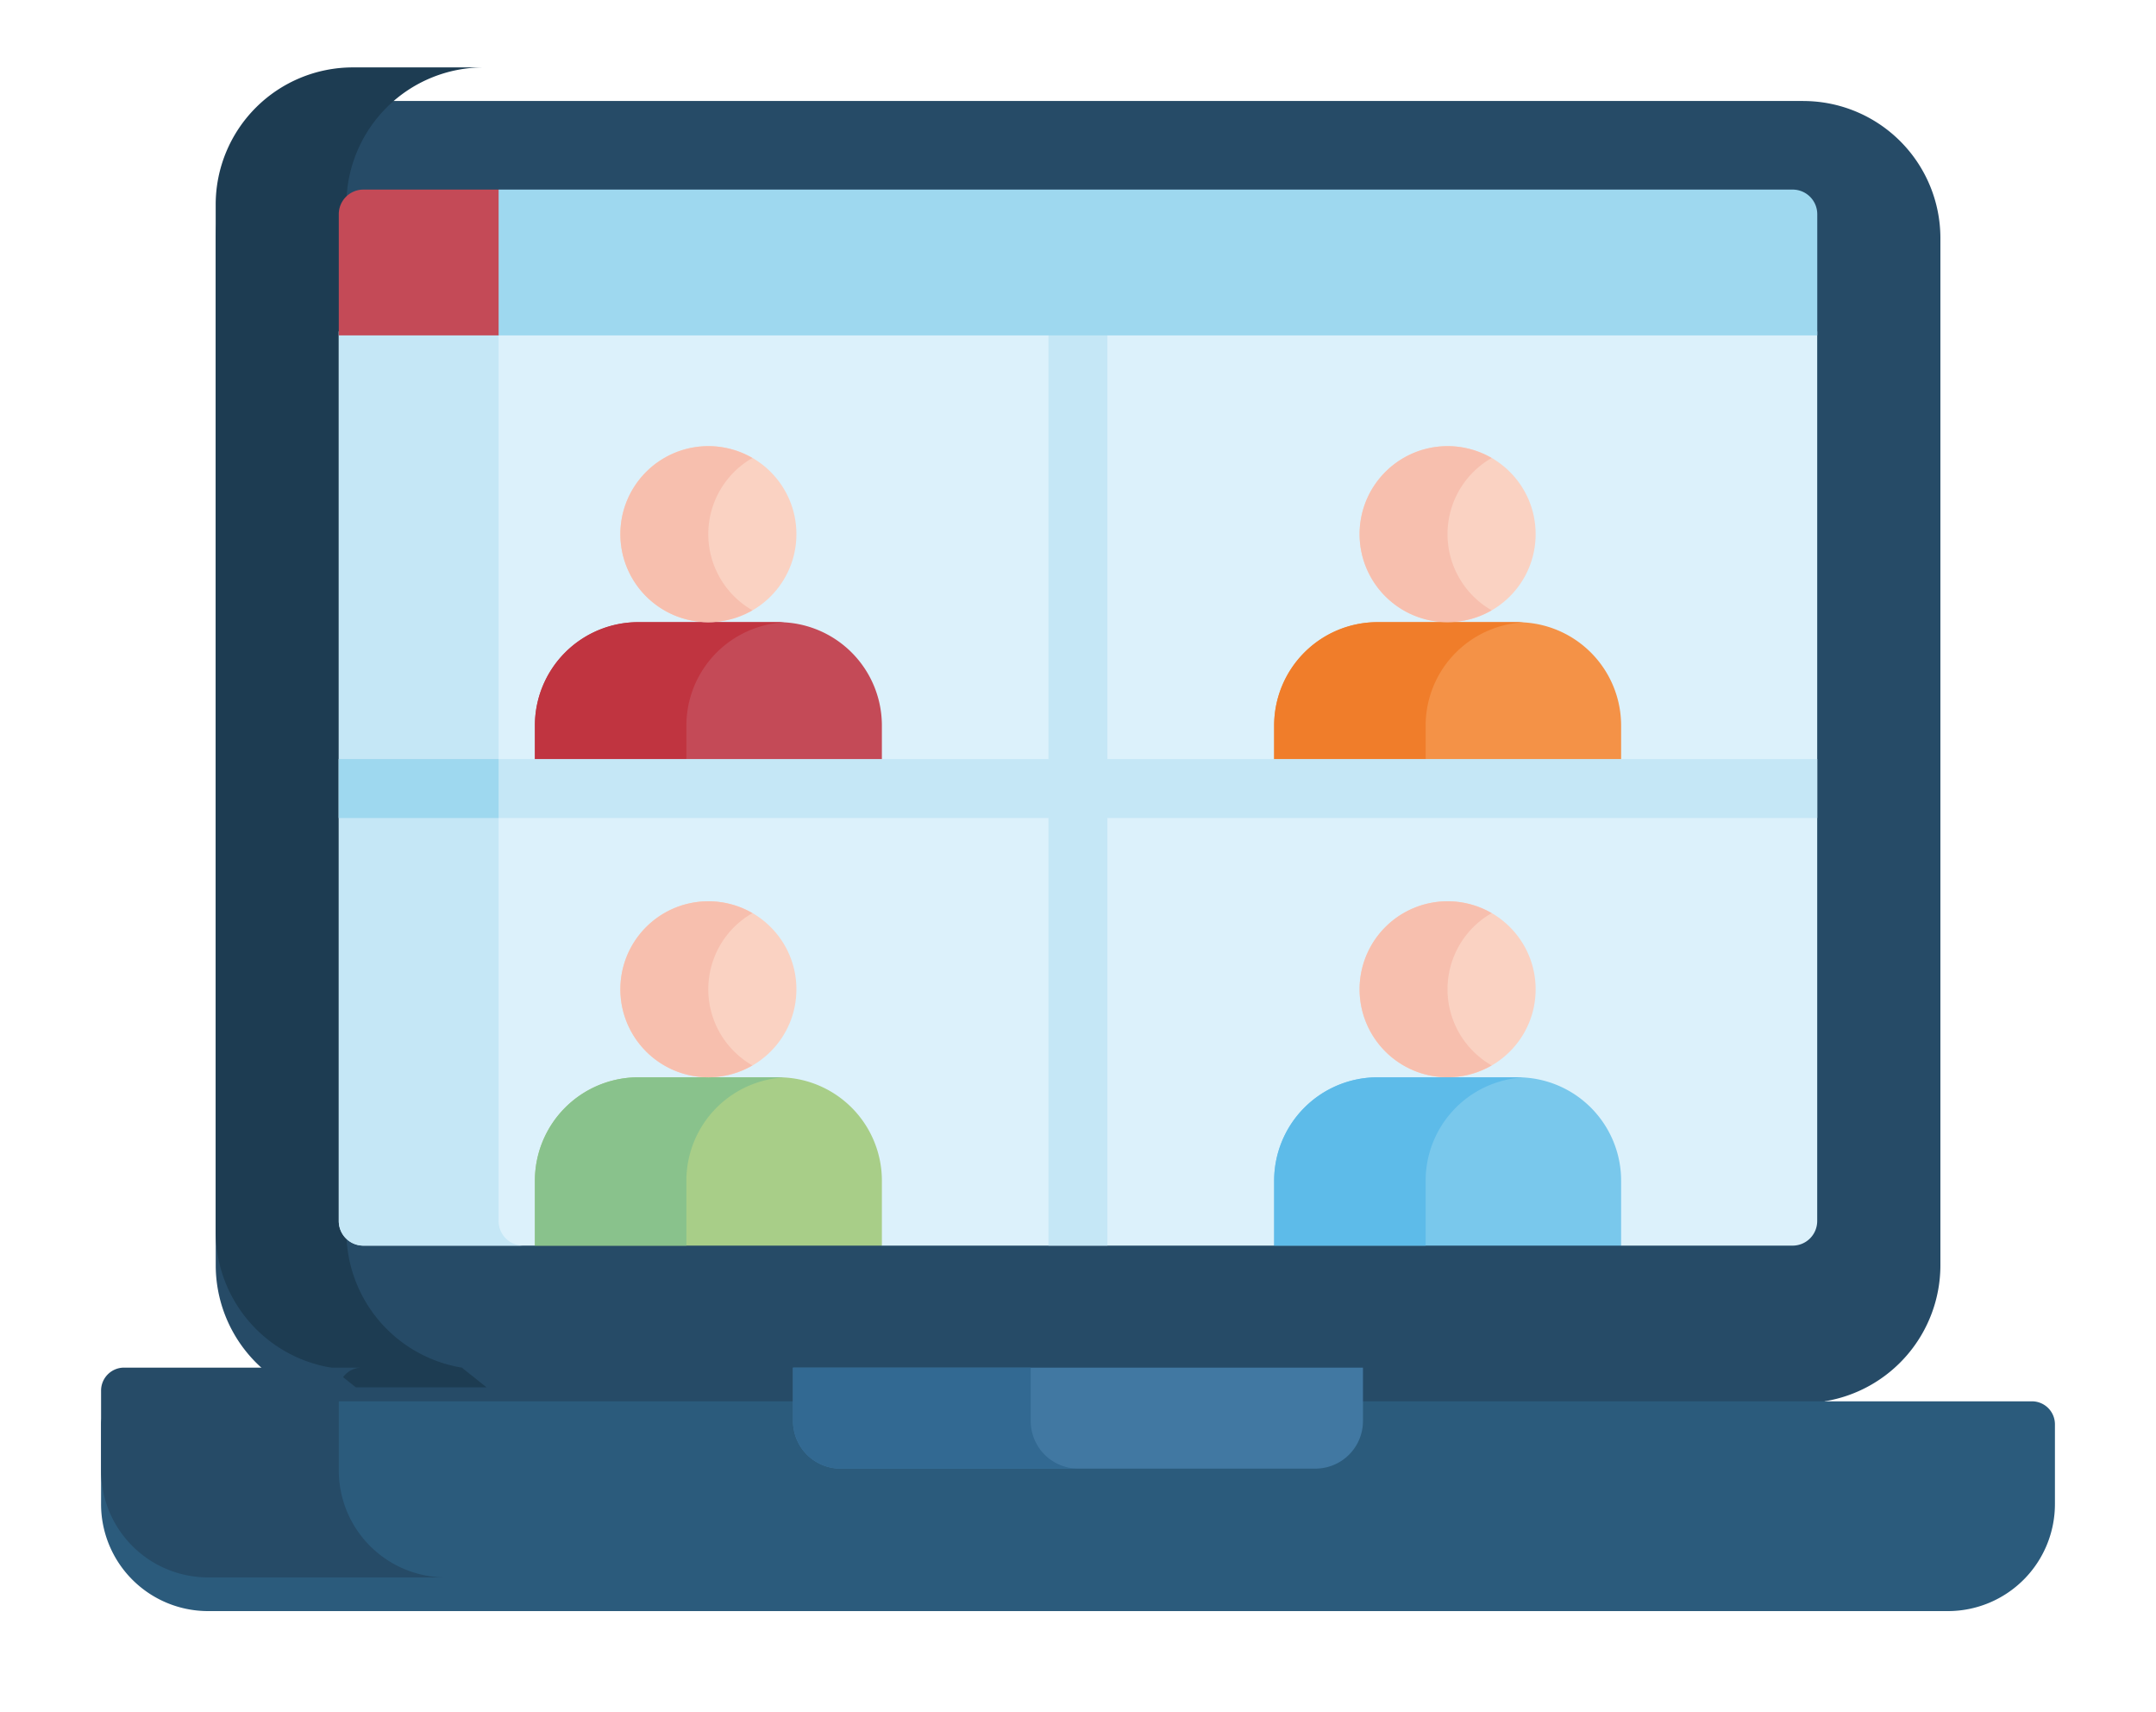 <svg xmlns="http://www.w3.org/2000/svg" xmlns:xlink="http://www.w3.org/1999/xlink" width="192" height="152.466" viewBox="0 0 192 152.466">
  <defs>
    <filter id="パス_1304" x="10.206" y="0" width="171.587" height="135.538" filterUnits="userSpaceOnUse">
      <feOffset dy="3" input="SourceAlpha"/>
      <feGaussianBlur stdDeviation="3" result="blur"/>
      <feFlood flood-opacity="0.161"/>
      <feComposite operator="in" in2="blur"/>
      <feComposite in="SourceGraphic"/>
    </filter>
    <filter id="パス_1306" x="0" y="115.784" width="192" height="36.681" filterUnits="userSpaceOnUse">
      <feOffset dy="3" input="SourceAlpha"/>
      <feGaussianBlur stdDeviation="3" result="blur-2"/>
      <feFlood flood-opacity="0.161"/>
      <feComposite operator="in" in2="blur-2"/>
      <feComposite in="SourceGraphic"/>
    </filter>
  </defs>
  <g id="グループ_696" data-name="グループ 696" transform="translate(9 5.998)">
    <g transform="matrix(1, 0, 0, 1, -9, -6)" filter="url(#パス_1304)">
      <path id="パス_1304-2" data-name="パス 1304" d="M832.143,249.645H702.962a12.218,12.218,0,0,0-12.2,12.2V353.38a12.282,12.282,0,0,0,10.28,12.049l2.2,1.754H829.972l4.1-1.754a12.282,12.282,0,0,0,10.278-12.049V261.847a12.216,12.216,0,0,0-12.2-12.2Z" transform="translate(-671.55 -243.65)" fill="#264b67"/>
    </g>
    <path id="パス_1305" data-name="パス 1305" d="M702.4,353.38V261.848a12.218,12.218,0,0,1,12.2-12.2h-11.64a12.219,12.219,0,0,0-12.2,12.2V353.38a12.282,12.282,0,0,0,10.28,12.049l2.2,1.754h11.64l-2.2-1.754A12.282,12.282,0,0,1,702.4,353.38Z" transform="translate(-680.552 -249.644)" fill="#1d3c52"/>
    <g transform="matrix(1, 0, 0, 1, -9, -6)" filter="url(#パス_1306)">
      <path id="パス_1306-2" data-name="パス 1306" d="M856.763,317.245H686.836A2.047,2.047,0,0,0,684.8,319.3v7.077a9.53,9.53,0,0,0,9.454,9.547H849.344a9.53,9.53,0,0,0,9.455-9.547V319.3A2.047,2.047,0,0,0,856.763,317.245Z" transform="translate(-675.8 -195.46)" fill="#2b5b7c"/>
    </g>
    <path id="パス_1307" data-name="パス 1307" d="M705.969,326.379V319.3a2.047,2.047,0,0,1,2.036-2.057H686.837A2.048,2.048,0,0,0,684.8,319.3v7.077a9.53,9.53,0,0,0,9.454,9.547h21.17A9.53,9.53,0,0,1,705.969,326.379Z" transform="translate(-684.799 -201.459)" fill="#264b67"/>
    <path id="パス_1308" data-name="パス 1308" d="M720.776,317.245v4.748a4.235,4.235,0,0,0,4.2,4.243h42.357a4.235,4.235,0,0,0,4.2-4.243v-4.748Z" transform="translate(-659.155 -201.459)" fill="#4178a2"/>
    <path id="パス_1309" data-name="パス 1309" d="M741.946,321.993v-4.748h-21.17v4.748a4.235,4.235,0,0,0,4.2,4.243h21.17a4.235,4.235,0,0,1-4.2-4.243Z" transform="translate(-659.155 -201.459)" fill="#326992"/>
    <path id="パス_1310" data-name="パス 1310" d="M697.159,263.374V342.59a2.189,2.189,0,0,0,2.189,2.189h15.276l.969-.92H744.3l1.219.92h34.932l.783-.92h29.117l1,.92h15.278a2.19,2.19,0,0,0,2.189-2.189V263.374Z" transform="translate(-675.989 -239.858)" fill="#dcf1fb"/>
    <path id="パス_1311" data-name="パス 1311" d="M711.391,342.59V263.374H697.159V342.59a2.189,2.189,0,0,0,2.189,2.189h14.231A2.189,2.189,0,0,1,711.391,342.59Z" transform="translate(-675.989 -239.858)" fill="#c5e7f6"/>
    <path id="パス_1312" data-name="パス 1312" d="M767.484,302.151H755a9.208,9.208,0,0,0-9.208,9.206v5.782h30.9v-5.782a9.206,9.206,0,0,0-9.206-9.206Z" transform="translate(-641.325 -212.218)" fill="#79c8ec"/>
    <ellipse id="楕円形_122" data-name="楕円形 122" cx="7.839" cy="7.839" rx="7.839" ry="7.839" transform="translate(112.077 74.256)" fill="#fad2c2"/>
    <path id="パス_1313" data-name="パス 1313" d="M767.484,278.489H755a9.208,9.208,0,0,0-9.208,9.206v5.782h30.9V287.7a9.206,9.206,0,0,0-9.206-9.206Z" transform="translate(-641.325 -229.084)" fill="#f49247"/>
    <ellipse id="楕円形_123" data-name="楕円形 123" cx="7.839" cy="7.839" rx="7.839" ry="7.839" transform="translate(112.077 33.727)" fill="#fad2c2"/>
    <path id="パス_1314" data-name="パス 1314" d="M729.048,302.151H716.564a9.208,9.208,0,0,0-9.208,9.206v5.782h30.9v-5.782A9.206,9.206,0,0,0,729.048,302.151Z" transform="translate(-668.721 -212.218)" fill="#a8ce88"/>
    <path id="パス_1315" data-name="パス 1315" d="M767.985,302.165c-.166-.009-.334-.014-.5-.014H755a9.207,9.207,0,0,0-9.206,9.206v5.782h13.49v-5.782a9.208,9.208,0,0,1,8.7-9.193Z" transform="translate(-641.325 -212.218)" fill="#5dbbe9"/>
    <path id="パス_1316" data-name="パス 1316" d="M729.55,302.165c-.166-.009-.334-.014-.5-.014H716.564a9.208,9.208,0,0,0-9.208,9.206v5.782h13.49v-5.782a9.208,9.208,0,0,1,8.7-9.193Z" transform="translate(-668.721 -212.218)" fill="#89c28c"/>
    <ellipse id="楕円形_124" data-name="楕円形 124" cx="7.839" cy="7.839" rx="7.839" ry="7.839" transform="translate(46.246 74.256)" fill="#fad2c2"/>
    <path id="パス_1317" data-name="パス 1317" d="M729.048,278.489H716.564a9.208,9.208,0,0,0-9.208,9.206v5.782h30.9V287.7A9.206,9.206,0,0,0,729.048,278.489Z" transform="translate(-668.721 -229.084)" fill="#c44a57"/>
    <path id="パス_1318" data-name="パス 1318" d="M767.985,278.5c-.166-.009-.334-.014-.5-.014H755a9.207,9.207,0,0,0-9.206,9.206v5.782h13.49V287.7a9.208,9.208,0,0,1,8.7-9.193Z" transform="translate(-641.325 -229.084)" fill="#f07d2a"/>
    <path id="パス_1319" data-name="パス 1319" d="M729.55,278.5c-.166-.009-.334-.014-.5-.014H716.564a9.208,9.208,0,0,0-9.208,9.206v5.782h13.49V287.7a9.208,9.208,0,0,1,8.7-9.193Z" transform="translate(-668.721 -229.084)" fill="#c03440"/>
    <ellipse id="楕円形_125" data-name="楕円形 125" cx="7.839" cy="7.839" rx="7.839" ry="7.839" transform="translate(46.246 33.727)" fill="#fad2c2"/>
    <g id="グループ_610" data-name="グループ 610" transform="translate(46.247 33.733)">
      <path id="パス_1320" data-name="パス 1320" d="M760.37,306.376a7.814,7.814,0,0,1,1.622-12.322,7.834,7.834,0,1,0,0,13.56A7.792,7.792,0,0,1,760.37,306.376Z" transform="translate(-684.404 -252.473)" fill="#f7bfae"/>
      <path id="パス_1321" data-name="パス 1321" d="M760.37,282.714a7.814,7.814,0,0,1,1.622-12.322,7.834,7.834,0,1,0,0,13.56A7.794,7.794,0,0,1,760.37,282.714Z" transform="translate(-684.404 -269.339)" fill="#f7bfae"/>
      <path id="パス_1322" data-name="パス 1322" d="M721.935,306.376a7.814,7.814,0,0,1,1.622-12.322,7.834,7.834,0,1,0,0,13.56A7.837,7.837,0,0,1,721.935,306.376Z" transform="translate(-711.8 -252.473)" fill="#f7bfae"/>
      <path id="パス_1323" data-name="パス 1323" d="M721.935,282.714a7.814,7.814,0,0,1,1.622-12.322,7.834,7.834,0,1,0,0,13.56A7.839,7.839,0,0,1,721.935,282.714Z" transform="translate(-711.8 -269.339)" fill="#f7bfae"/>
    </g>
    <path id="パス_1324" data-name="パス 1324" d="M828.821,301.451H765.607V263.374h-5.251v38.077h-63.2V306.7h63.2v38.077h5.251V306.7h63.214v-5.251Z" transform="translate(-675.989 -239.858)" fill="#c5e7f6"/>
    <path id="パス_1325" data-name="パス 1325" d="M711.391,285.605H697.159v5.251h14.232Z" transform="translate(-675.989 -224.012)" fill="#9ed8ef"/>
    <path id="パス_1326" data-name="パス 1326" d="M711.391,256H699.348a2.19,2.19,0,0,0-2.189,2.191v10.794h14.232l.615-.5V256.662Z" transform="translate(-675.989 -245.116)" fill="#c44a57"/>
    <path id="パス_1327" data-name="パス 1327" d="M820.708,256H705.468v12.985H822.9v-10.8A2.19,2.19,0,0,0,820.708,256Z" transform="translate(-670.066 -245.116)" fill="#9ed8ef"/>
  </g>
</svg>
